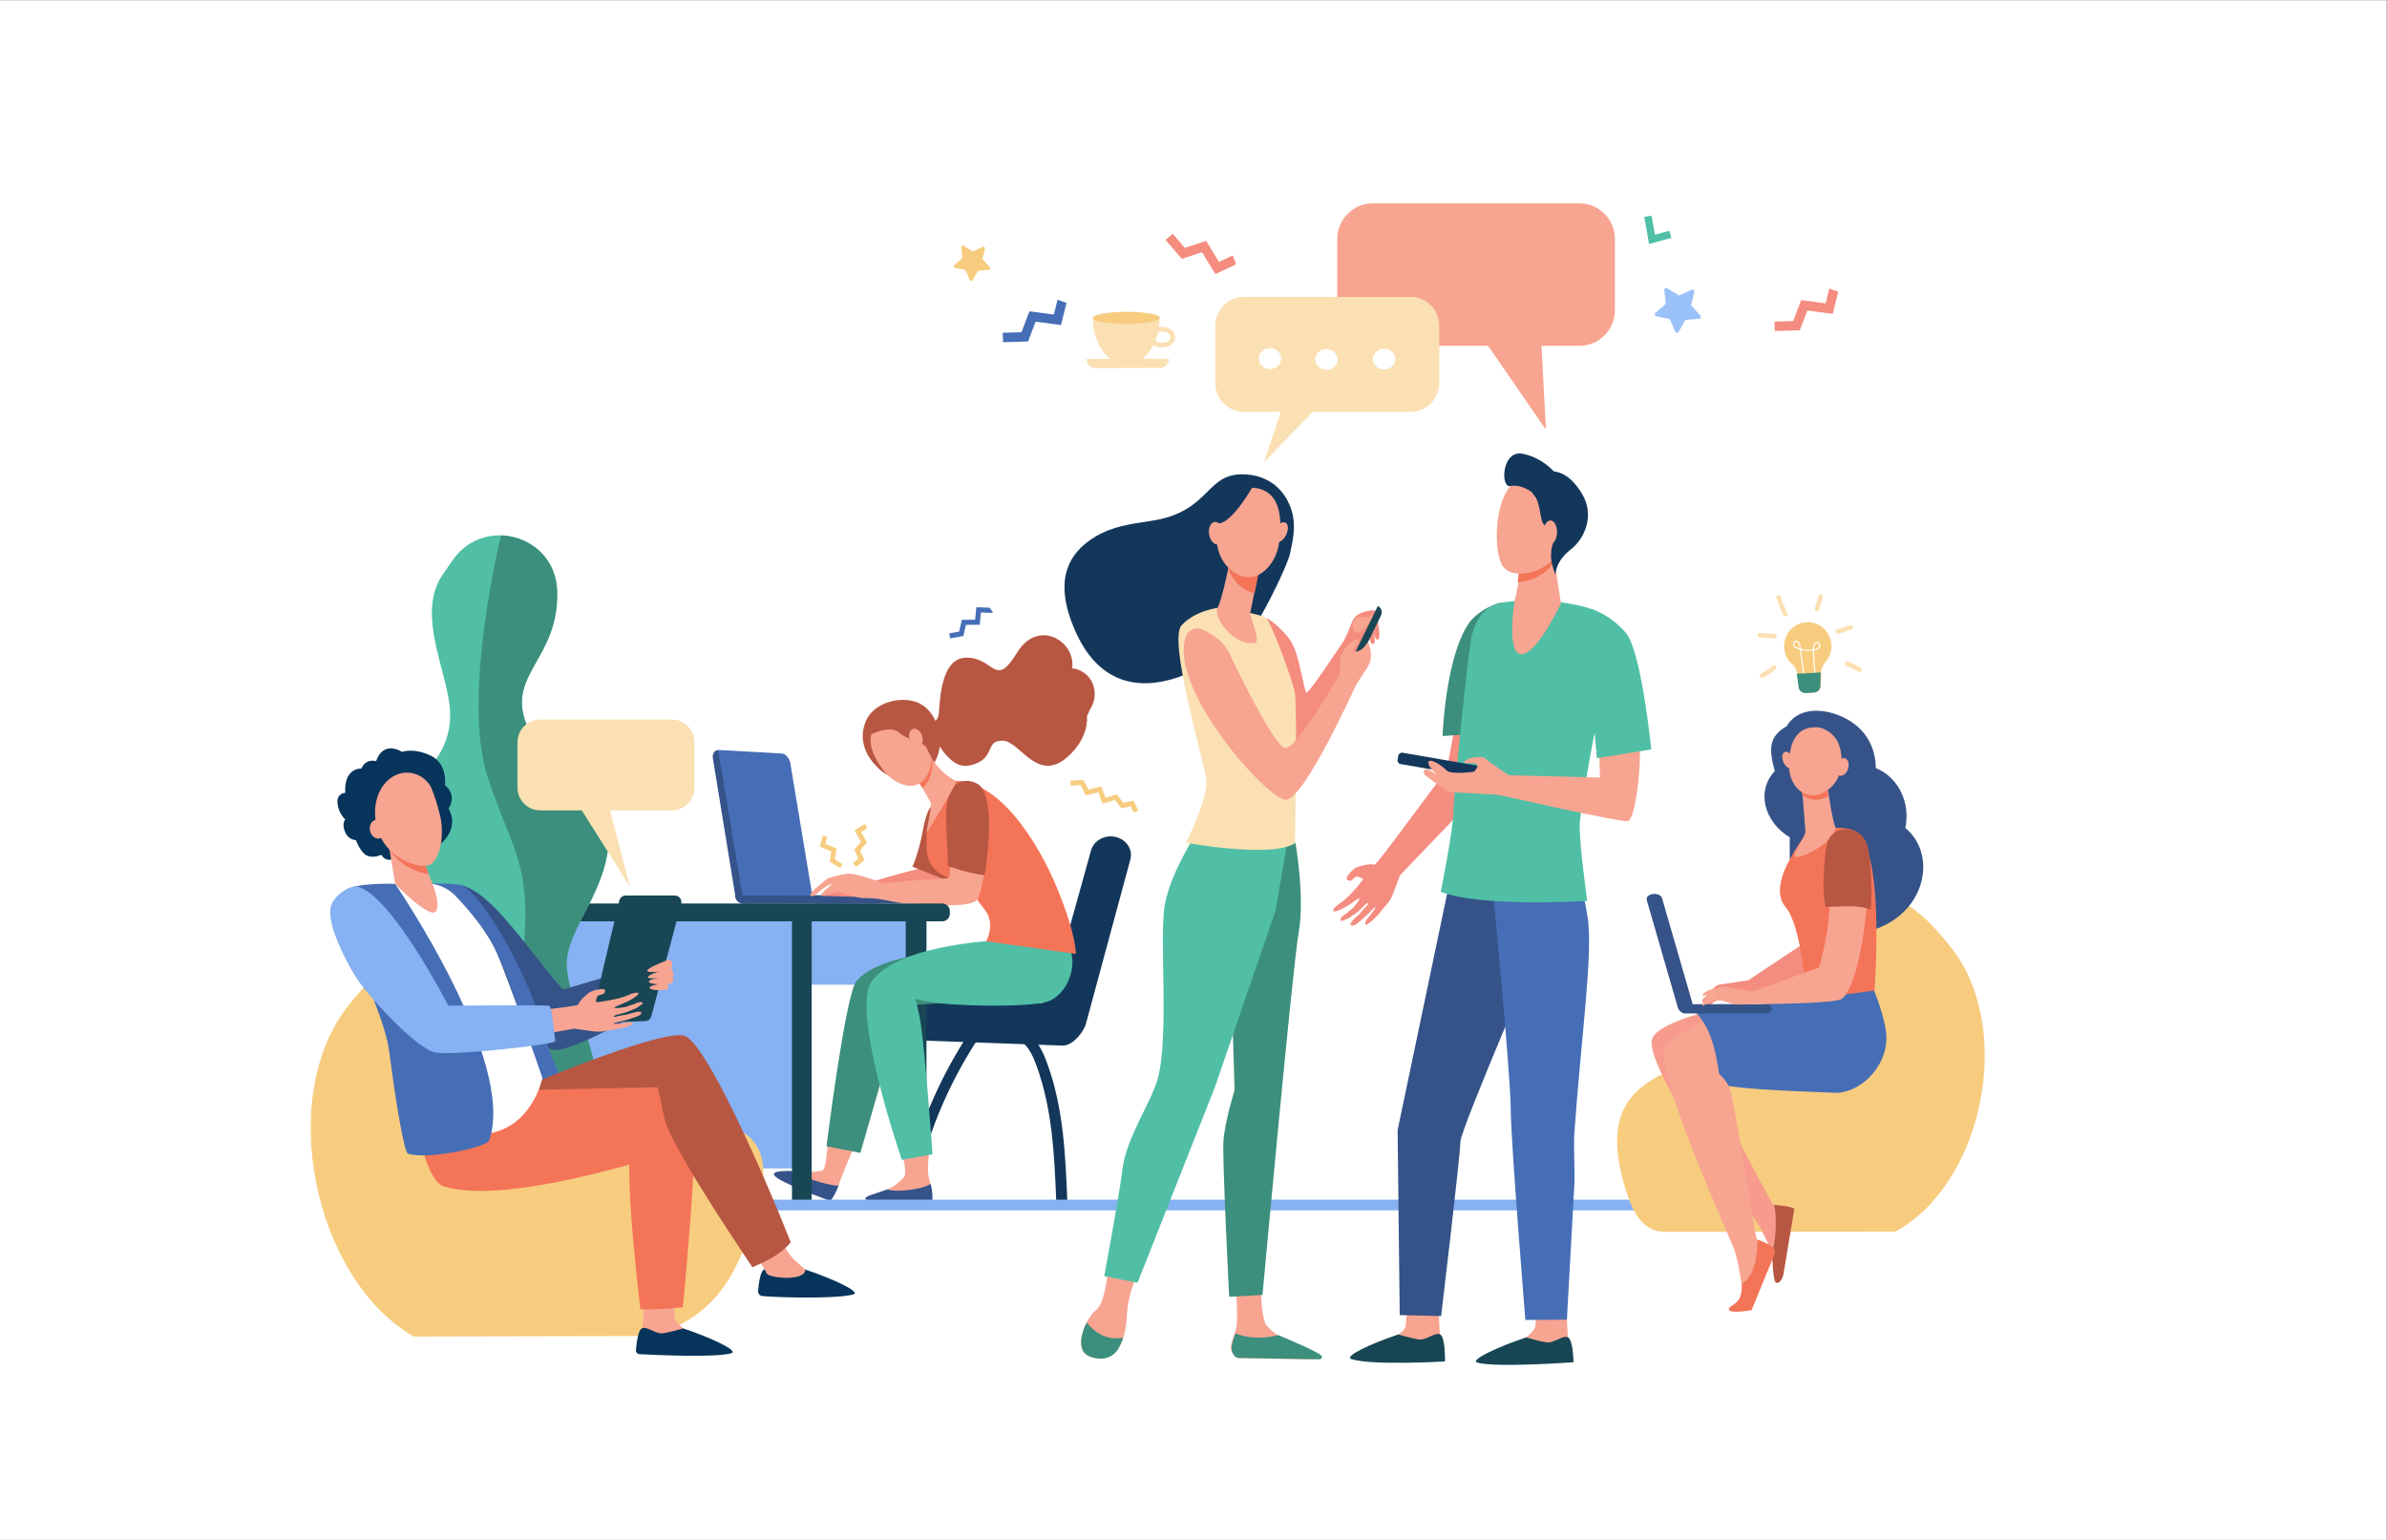 <?xml version="1.0" encoding="UTF-8" standalone="no"?>
<!-- Created with Inkscape (http://www.inkscape.org/) -->

<svg
   version="1.1"
   id="svg2"
   xml:space="preserve"
   width="4133.332"
   height="2666.658"
   viewBox="0 0 4133.332 2666.658"
   sodipodi:docname="f8d0a296f96a18350e8dc69374700f75.eps"
   xmlns:inkscape="http://www.inkscape.org/namespaces/inkscape"
   xmlns:sodipodi="http://sodipodi.sourceforge.net/DTD/sodipodi-0.dtd"
   xmlns="http://www.w3.org/2000/svg"
   xmlns:svg="http://www.w3.org/2000/svg"><rect x="0" y="0" width="4133.332" height="2666.658" fill="#808080" stroke="none"/><defs
     id="defs6" /><sodipodi:namedview
     id="namedview4"
     pagecolor="#ffffff"
     bordercolor="#666666"
     borderopacity="1.0"
     inkscape:pageshadow="2"
     inkscape:pageopacity="0.0"
     inkscape:pagecheckerboard="0" /><g
     id="g8"
     inkscape:groupmode="layer"
     inkscape:label="ink_ext_XXXXXX"
     transform="matrix(1.333,0,0,-1.333,0,2666.659)"><g
       id="g10"
       transform="scale(0.1)"><g
         id="g12"
         transform="scale(1.902)"><path
           d="M 16300,0 H 0 V 10516.1 H 16300 V 0"
           style="fill:#ffffff;fill-opacity:1;fill-rule:nonzero;stroke:none"
           id="path14" /></g><path
         d="m 11858,4385.7 c 114.4,622.7 327.5,1228 643,1788.9 89.4,158.9 186.6,314 291,464.9 49.3,71.2 -73.5,137 -122.5,66.1 -374.1,-541.2 -654.6,-1138.2 -827.2,-1760.1 -48.2,-173.6 -87.2,-348.9 -117.2,-525.9 -5.8,-33.9 9.4,-68.5 48.1,-78.3 33.1,-8.4 78.6,10.4 84.8,44.4 v 0"
         style="fill:#13375b;fill-opacity:1;fill-rule:nonzero;stroke:none"
         id="path16" /><path
         d="m 13279.1,6467.6 c 97.2,-82.9 146,-198.8 187.1,-312.1 49.7,-137 89,-277 120.5,-418.4 61.9,-278.4 91.5,-561.6 109.9,-844.9 10.7,-164.3 17.5,-328.8 24.3,-493.2 3.5,-85.3 147.7,-85.7 144.1,0 -24.5,592.8 -49.6,1198.4 -252.6,1766.6 -50.7,142 -110.1,291.1 -236.2,391.6 -28,22.4 -69.5,25.4 -97.1,0 -25.5,-23.5 -27.3,-66.3 0,-89.6 v 0"
         style="fill:#13375b;fill-opacity:1;fill-rule:nonzero;stroke:none"
         id="path18" /><path
         d="m 13493.5,6970.9 h -1921.6 c -137.3,0 -248.6,-102.4 -248.6,-228.7 v 0 c 0,-126.3 110.9,-239.6 248.2,-239.6 l 2235.2,-81.2 c 127.4,0 269.5,171.9 300.3,285.6 l 576.5,2131.9 c 35.4,131.2 -52.7,263.7 -195.8,294.4 v 0 c -139.5,29.8 -279.3,-48.3 -314.8,-175.9 l -521,-1873.3 c -18.5,-66.6 -83.7,-113.2 -158.4,-113.2"
         style="fill:#13375b;fill-opacity:1;fill-rule:nonzero;stroke:none"
         id="path20" /><path
         d="m 12857.8,12110.2 -174.5,6.1 -16.4,-161.9 -172.3,-1.6 -34.7,-152.8 -128.7,-22.2 11.2,-65.2 172.1,29.8 33,144.8 179.2,1.6 16.1,159.3 158.2,-5.6 -43.2,67.7"
         style="fill:#466eb6;fill-opacity:1;fill-rule:nonzero;stroke:none"
         id="path22" /><path
         d="m 10748.2,9134.8 -26.7,-93.2 145.3,-59.5 -22.2,-141.2 101.5,-62.3 -31.6,-51.3 -135.7,83.3 21.1,133.8 -151.2,61.8 40.2,140.3 59.3,-11.7"
         style="fill:#f7cc7f;fill-opacity:1;fill-rule:nonzero;stroke:none"
         id="path24" /><path
         d="m 14725.1,9604.6 -133.2,-29.2 -84.3,110.6 -147,-43.2 -53.5,145.5 -168.4,-41.6 -65.8,127.9 -168.5,-13.5 5.1,-63.8 126,10.1 69.4,-135 161.9,40 54.4,-148 162.2,47.8 82.3,-108 123.5,27 39.2,-82.3 57.8,27.6 -61.1,128.1"
         style="fill:#f7cc7f;fill-opacity:1;fill-rule:nonzero;stroke:none"
         id="path26" /><path
         d="m 11186.1,9195.5 81.7,53.4 -34.9,53.7 -132,-86.3 83,-147.3 -86.8,-104.5 54.1,-114.3 -71.3,-56.7 39.8,-50.1 111.1,88.3 -58.3,123.3 88.8,107 -75.2,133.5"
         style="fill:#f7cc7f;fill-opacity:1;fill-rule:nonzero;stroke:none"
         id="path28" /><path
         d="m 9334.62,7212.4 h 2545.98 v 838.9 H 9334.62 v -838.9"
         style="fill:#86b1f2;fill-opacity:1;fill-rule:nonzero;stroke:none"
         id="path30" /><path
         d="M 8279.61,4826.4 H 10183.8 V 8099.3 H 8279.61 V 4826.4"
         style="fill:#fae0b2;fill-opacity:1;fill-rule:nonzero;stroke:none"
         id="path32" /><path
         d="m 11766.1,4406.7 h 269.2 V 8216 h -269.2 V 4406.7"
         style="fill:#184655;fill-opacity:1;fill-rule:nonzero;stroke:none"
         id="path34" /><path
         d="m 9070.31,4406.6 h 193.22 v 427.9 h -193.22 v -427.9"
         style="fill:#184655;fill-opacity:1;fill-rule:nonzero;stroke:none"
         id="path36" /><path
         d="m 7999.18,4406.8 h 193.21 v 421.1 h -193.21 v -421.1"
         style="fill:#184655;fill-opacity:1;fill-rule:nonzero;stroke:none"
         id="path38" /><path
         d="m 9624.57,8288.5 c 4.56,0 9.19,0.5 13.85,1.5 39.74,9 65.8,54 58.2,100.7 0,0 -315.54,1821.7 -340.2,1831 -7.85,3 -26.37,40.3 -27.1,40.3 -3.79,-0.1 -7.62,-0.6 -11.46,-1.5 -39.75,-8.9 -65.81,-54 -58.21,-100.6 l 293.06,-1801.5 c 6.7,-41.2 37.41,-69.9 71.86,-69.9"
         style="fill:#355389;fill-opacity:1;fill-rule:nonzero;stroke:none"
         id="path40" /><path
         d="m 10266.3,10091.3 291.9,-1756 -905.52,-12.6 -323.6,1939.3 823.62,-45.8 c 62.2,-2.8 105.8,-76.8 113.6,-124.9"
         style="fill:#466eb6;fill-opacity:1;fill-rule:nonzero;stroke:none"
         id="path42" /><path
         d="m 11827.6,8373.2 c 0,-1 0,-2.1 0,-3.1 v 0 c 0.1,-56 -32.6,-102.2 -73.3,-102.3 l -1150,-2.9 c -40.8,-0.1 -73.8,45.2 -73.9,101.2 0,2.4 0.1,4.7 0.2,7.1 h 1297"
         style="fill:#355389;fill-opacity:1;fill-rule:nonzero;stroke:none"
         id="path44" /><path
         d="m 11494.9,8373.2 c 0,-1 0.1,-2 0.1,-3 v 0 c 0.1,-56.8 -49.3,-103 -110.3,-103.1 l -1722.59,-3.6 c -61.02,-0.1 -110.58,45.8 -110.68,102.6 -0.01,2.4 0.11,4.8 0.28,7.1 h 1943.19"
         style="fill:#355389;fill-opacity:1;fill-rule:nonzero;stroke:none"
         id="path46" /><path
         d="m 11139.2,5194.8 c -70,-130.2 -241.1,-559.3 -247.6,-591.8 -1.8,-9.4 -26.1,-40.7 -34.2,-46.6 -220.9,-22.2 -382.6,96.5 -505.3,213.4 115.9,-8.1 293,21.8 318.8,26.2 67.2,11.5 60,215.9 98.4,445.6 59.6,-27.3 283.1,31.8 369.9,-46.8"
         style="fill:#f7a491;fill-opacity:1;fill-rule:nonzero;stroke:none"
         id="path48" /><path
         d="m 10892.4,4605.8 c -18.3,-71.8 -94.4,-204.3 -109.1,-200.5 -17.5,4.6 -669.7,238.7 -725.8,332.2 -34.6,57.6 143.7,60.4 287.2,53 122.7,-116.9 510,-203.3 547.7,-184.7"
         style="fill:#355389;fill-opacity:1;fill-rule:nonzero;stroke:none"
         id="path50" /><path
         d="m 13246.4,7030.4 -1517.2,-87.4 -553.1,-1915.4 -439.6,86 c 0,0 246.7,1981.7 390.4,2147.5 392,452.3 1761.3,398.8 1761.3,398.8 l 358.2,-629.5"
         style="fill:#3c8f7c;fill-opacity:1;fill-rule:nonzero;stroke:none"
         id="path52" /><path
         d="m 12075.7,5091.8 c -5.6,-88.3 -25.8,-195.2 -21.8,-298.1 2.7,-69.2 28.3,-153.3 31.4,-166.2 2.2,-9.4 -6.8,-47.9 -11.7,-56.6 -191.6,-112.3 -388,-71.8 -548.3,-16.7 108.8,40.9 184.4,122.4 211.7,152 46.2,50.2 13.3,200.6 -47.6,425.4 65.6,0 274.7,-4.6 386.3,-39.8"
         style="fill:#f7a491;fill-opacity:1;fill-rule:nonzero;stroke:none"
         id="path54" /><path
         d="m 13089.3,7794.4 c 0,0 -1415,-26.6 -1770.6,-547 -266,-389.4 396.5,-2310.1 396.5,-2310.1 l 398.6,73.4 c 0,0 -91.8,1301.5 -158.2,1730.9 -11.3,72.8 -63.1,287.7 -63.1,287.7 0,0 176.8,-52.6 505.4,-73.6 451.6,-28.8 1108.6,-21.2 1250.5,52.6 245.1,127.4 347.9,473.1 240,698.6 -107.8,225.5 -799.1,87.5 -799.1,87.5"
         style="fill:#50bfa5;fill-opacity:1;fill-rule:nonzero;stroke:none"
         id="path56" /><path
         d="m 12084.8,4630.4 c 24.9,-45.5 37.5,-222 22.5,-224.6 -17.8,-3.2 -767.3,-45.2 -857.3,16.4 -55.5,37.9 141.8,78.8 275.3,132 160.4,-55.1 551.5,27.4 559.5,76.2"
         style="fill:#355389;fill-opacity:1;fill-rule:nonzero;stroke:none"
         id="path58" /><path
         d="m 12002.4,8736.5 c 0,0 -412.1,-103.1 -618.1,-168.6 -206.1,-65.6 -468.3,-84.3 -468.3,-84.3 l -221.6,-117.1 474.5,-14 1105.1,98.3 93.6,257.6 -365.2,28.1"
         style="fill:#f48c7f;fill-opacity:1;fill-rule:nonzero;stroke:none"
         id="path60" /><path
         d="m 12311.4,9570 -196.6,-28.1 c 0,0 -70.3,-14.1 -126.5,-323.1 -56.2,-309.1 -135.8,-473 -135.8,-473 l 482.3,-192 c 352.5,486.8 594.2,1063.6 -23.4,1016.2"
         style="fill:#b75742;fill-opacity:1;fill-rule:nonzero;stroke:none"
         id="path62" /><path
         d="m 12299.6,9850.2 c -125.7,-21.9 -133.3,-123.4 -133.3,-123.4 l -128.7,-536.1 c 0,0 -11.8,-227.1 14.3,-314 50.7,-169.1 153.2,-235.8 321.1,-293.2 222.6,-76.2 310.6,-268.1 406.6,-380.1 166.6,-194.3 31,-426.8 31,-426.8 l 1164.2,-163.4 c 0,0 15.8,227.2 -247.9,865.7 -229,554.4 -777.9,1485 -1427.3,1371.3"
         style="fill:#f47458;fill-opacity:1;fill-rule:nonzero;stroke:none"
         id="path64" /><path
         d="m 12714.1,9785.4 c -142.8,156.9 -505.7,-37.5 -393.3,-557.3 0.7,-3.3 41.8,-549.1 7.1,-618.4 -21,-42.2 -526.7,-21.1 -832.8,-85.5 0,0 -331,122.8 -447.2,131.1 -86.1,6.1 -291.1,-59.3 -291.1,-59.3 0,0 -264.1,-194.9 -227.1,-227.1 50.5,-44.1 174.8,148.3 279.4,148.3 0,0 -190.7,-147.4 -131.9,-150.7 58.8,-3.2 140.1,40.8 182.6,53.9 42.5,13.1 199,-65.6 337.2,-82 22.8,-2.7 113,2.2 217.7,-11.7 106.2,-14.1 226.3,-52.7 366.8,-59.3 378,-17.6 805.8,-59.3 911.7,47.3 78.9,79.4 261.2,1206.8 20.9,1470.7"
         style="fill:#f7a491;fill-opacity:1;fill-rule:nonzero;stroke:none"
         id="path66" /><path
         d="m 12778,8636.3 c -230.8,29.9 -462.3,117.3 -462.3,117.3 0,0 -19,457.3 -20.7,474.5 -14.8,238.9 -5.8,431 94.2,555 50.3,62.3 104.1,77.2 168.1,77.2 59.9,0 143.3,-23.5 187.3,-79.6 161,-205.5 99.4,-803.7 49.1,-1132.6 l -2.1,-13.5 -13.6,1.7"
         style="fill:#b75742;fill-opacity:1;fill-rule:nonzero;stroke:none"
         id="path68" /><path
         d="m 12195.1,10734.5 c 17.7,154 17.5,739.3 373.2,727.3 355.8,-12.1 357.9,-403.6 646,68.1 266.9,437.1 759.9,154.7 714.1,-207 50.9,-5.3 100.8,-22.3 145.8,-52.2 155.5,-103.4 193.1,-320.5 83.8,-484.9 -17.3,-26.1 -15.9,-55.6 -37.9,-75.8 11,-163.4 -50.8,-336.1 -205.3,-494 -422.1,-431.5 -652.7,150.8 -880,165.3 -227.3,14.5 -115.5,-186.6 -333.6,-285.5 -218,-99 -366.1,-34.1 -608.9,394.9 l -58,116.5 c 0,0 143,-26.7 160.8,127.3"
         style="fill:#b75742;fill-opacity:1;fill-rule:nonzero;stroke:none"
         id="path70" /><path
         d="m 11989.9,10840.5 c 250.3,-174.6 305.6,-619.4 75.2,-831.8 -149.7,-138.1 -444.7,-162.1 -608.5,-25.2 -265.6,222.1 -295.2,473.4 -201.1,670.8 121.6,254.6 527.9,330.3 734.4,186.2"
         style="fill:#b75742;fill-opacity:1;fill-rule:nonzero;stroke:none"
         id="path72" /><path
         d="m 12068.1,10237.9 c 0,0 77.1,-239.5 348.7,-377.6 33.4,-17 -378.9,-680.2 -379.1,-672.3 -1.2,51.2 71.3,349.9 53.6,386.7 -48.2,100.5 -328.2,558.6 -328.2,558.6 l 305,104.6"
         style="fill:#f7a491;fill-opacity:1;fill-rule:nonzero;stroke:none"
         id="path74" /><path
         d="m 11912.3,10184.5 -149.2,-51.2 v 0 c 0.3,-0.5 123.1,-201.3 219.9,-366.1 34.4,28.2 64.8,69 89.1,125 38.9,89.6 44.7,182.8 29.8,271.4 -24.2,44.6 -33.8,74.3 -33.8,74.3 l -155.8,-53.4"
         style="fill:#f47458;fill-opacity:1;fill-rule:nonzero;stroke:none"
         id="path76" /><path
         d="m 11512.5,10687.2 c 0,0 133.6,56.5 278.9,2.1 145.3,-54.4 406.4,-407.7 271.8,-717.6 -134.5,-309.9 -456.2,-155.9 -599,40.7 -142.7,196.5 -284.9,492.9 48.3,674.8"
         style="fill:#f7a491;fill-opacity:1;fill-rule:nonzero;stroke:none"
         id="path78" /><path
         d="m 12091.4,10511.7 c -115.1,199.9 -241.5,317.2 -419,271.7 -177.5,-45.5 -336.7,-75.9 -348.7,-284.2 l -12.8,-35.6 c 0,0 257.1,125.6 363.7,27.3 106.6,-98.2 329.9,-130.4 359.6,-198.5 29.7,-68.1 103.1,-191.5 103.1,-191.5 l 13.3,76.6 c 0,0 55.9,134.3 -59.2,334.2"
         style="fill:#b75742;fill-opacity:1;fill-rule:nonzero;stroke:none"
         id="path80" /><path
         d="m 11820.3,10389.3 c 24,-62.1 78.3,-97.9 121.3,-80 42.9,17.8 58.3,82.6 34.3,144.6 -24.1,62 -78.4,97.8 -121.3,80 -43,-17.9 -58.3,-82.6 -34.3,-144.6"
         style="fill:#f7a491;fill-opacity:1;fill-rule:nonzero;stroke:none"
         id="path82" /><path
         d="M 7234.66,4826.4 H 10331.2 V 8099.3 H 7234.66 V 4826.4"
         style="fill:#86b1f2;fill-opacity:1;fill-rule:nonzero;stroke:none"
         id="path84" /><path
         d="m 10288.1,4405.1 h 255.8 v 3766.8 h -255.8 V 4405.1"
         style="fill:#184655;fill-opacity:1;fill-rule:nonzero;stroke:none"
         id="path86" /><path
         d="M 7167.09,4376.7 H 7311.6 V 8143.5 H 7167.09 V 4376.7"
         style="fill:#184655;fill-opacity:1;fill-rule:nonzero;stroke:none"
         id="path88" /><path
         d="M 6663.11,8035.9 H 12240 c 54.6,0 98.8,44.2 98.8,98.8 v 34.1 c 0,54.6 -44.2,98.9 -98.8,98.9 H 6663.1 c -54.6,0 -98.86,-44.3 -98.86,-98.9 v -34.1 c 0,-54.6 44.26,-98.8 98.87,-98.8"
         style="fill:#184655;fill-opacity:1;fill-rule:nonzero;stroke:none"
         id="path90" /><g
         id="g92"
         transform="scale(1.524)"><path
           d="m 16300,2854.74 c 0,25.19 -12.5,45.66 -27.8,45.66 H 3784.55 c -18.62,0 -33.72,-20.47 -33.72,-45.66 0,-25.26 15.1,-45.73 33.72,-45.73 H 16272.2 c 15.3,0 27.8,20.47 27.8,45.73 v 0"
           style="fill:#86b1f2;fill-opacity:1;fill-rule:nonzero;stroke:none"
           id="path94" /></g><g
         id="g96"
         transform="scale(1.287)"><path
           d="m 13857.1,12052.8 h 2083.3 c 198.6,0 359.6,161 359.6,359.6 v 719.3 c 0,198.6 -161,359.6 -359.6,359.6 h -2083.3 c -198.6,0 -359.6,-161 -359.6,-359.6 v -719.3 c 0,-198.6 161,-359.6 359.6,-359.6"
           style="fill:#f7a491;fill-opacity:1;fill-rule:nonzero;stroke:none"
           id="path98" /></g><g
         id="g100"
         transform="scale(1.232)"><path
           d="m 16244.8,12771.6 55.2,-1064.5 -751.2,1089.4 696,-24.9"
           style="fill:#f7a491;fill-opacity:1;fill-rule:nonzero;stroke:none"
           id="path102" /></g><g
         id="g104"
         transform="scale(1.1)"><path
           d="m 14910.8,10639.2 54.1,246.1 c 0,0 177,-112.4 280.3,-272.9 103.3,-160.5 152.5,-588.4 181.9,-604.5 29.6,-16.03 356.3,487.4 413.5,566.8 70.6,98.1 97.1,210.8 141.3,296.4 44.3,85.6 200.1,114.7 259.1,104 59,-10.7 -81.1,-261 -81.1,-261 0,0 -354.1,-615.2 -472.1,-952.27 -118.1,-337.03 -486.8,-497.53 -545.9,-449.38 -59,48.15 -231.1,1326.75 -231.1,1326.75"
           style="fill:#f48c7f;fill-opacity:1;fill-rule:nonzero;stroke:none"
           id="path106" /></g><g
         id="g108"
         transform="scale(1.095)"><path
           d="m 16050.2,10867.6 c 0,0 14.8,65 54.7,78.3 39.9,13.3 109.4,1.5 113.8,0 4.4,-1.4 81.3,39.9 81.3,39.9 l -63.6,-118.2 c 0,0 -124.1,-146.4 -165.5,-91.7 -41.4,54.7 -20.7,91.7 -20.7,91.7"
           style="fill:#f7a491;fill-opacity:1;fill-rule:nonzero;stroke:none"
           id="path110" /></g><g
         id="g112"
         transform="scale(1.1)"><path
           d="m 16255.4,10935.5 c 0,0 44.6,-227.2 33.3,-274.8 -11.3,-47.8 -39.8,-22.2 -45.1,-11.8 -22,42.7 -37.4,188.4 -37.4,188.4 l 49.2,98.2"
           style="fill:#f48c7f;fill-opacity:1;fill-rule:nonzero;stroke:none"
           id="path114" /></g><g
         id="g116"
         transform="scale(1.096)"><path
           d="m 16212.3,10781.9 c 0,0 21.4,-141.4 43.4,-158 14.3,-10.9 32.4,-4.5 38.4,24.1 5.9,28.6 -28.6,202.8 -28.6,202.8 l -53.2,-68.9"
           style="fill:#f48c7f;fill-opacity:1;fill-rule:nonzero;stroke:none"
           id="path118" /></g><g
         id="g120"
         transform="scale(1.102)"><path
           d="m 16001.9,10329.2 -74,36.1 314.3,644.6 v 0 c 40.8,-19.9 57.8,-69.2 37.8,-110 l -278.1,-570.7"
           style="fill:#184655;fill-opacity:1;fill-rule:nonzero;stroke:none"
           id="path122" /></g><g
         id="g124"
         transform="scale(1.034)"><path
           d="m 16206.5,12390.6 c 47.3,214.7 93.5,430.9 -31.1,666.8 -100.7,191 -275,300.8 -476.7,324.8 -571.5,67.8 -449.3,-465.7 -1248,-581.2 -248.1,-35.9 -478.7,-70.3 -685.9,-193.8 -374.2,-222.8 -515.4,-580.3 -267.2,-1162.8 607.6,-1426.1 2098.9,-215.4 2283,65.4 137.1,208.9 395.5,742.5 425.9,880.8"
           style="fill:#13375b;fill-opacity:1;fill-rule:nonzero;stroke:none"
           id="path126" /></g><path
         d="m 14394.2,3496.9 c 0,0 -42.1,-427.2 -150.2,-505.6 -108.2,-78.4 -252.4,-368.6 -180.3,-525.5 22.5,-49 67.6,-77.4 118.9,-93.2 152,-46.8 313.6,32 378.3,177.3 36.2,81.1 67.9,189.3 74.2,325.7 16.3,347.1 124.4,523.6 124.4,523.6 l -365.3,97.7"
         style="fill:#f7a491;fill-opacity:1;fill-rule:nonzero;stroke:none"
         id="path128" /><g
         id="g130"
         transform="scale(1.05)"><path
           d="m 15288.2,3163.2 c 0,0 32.5,-410.48 6.1,-543.87 -14.1,-71.42 -92.6,-218.43 -56.5,-285.66 36,-67.22 77.2,-83.98 77.2,-83.98 l 934.2,-15.04 c 50.8,-0.76 17.2,31.9 -23.8,61.98 -67.2,49.33 -121.4,81.89 -336,185.39 -13.9,6.76 -64.9,39.14 -83.2,50.27 -46.7,28.47 -93.4,73.13 -133.7,117.88 -67,74.46 -72.9,435.91 -72.9,435.91 l -311.4,77.12"
           style="fill:#f7a491;fill-opacity:1;fill-rule:nonzero;stroke:none"
           id="path132" /></g><g
         id="g134"
         transform="scale(1.04)"><path
           d="m 16181.1,8706.33 c 0,0 118.9,-673.19 40.8,-1114.49 -78,-441.29 -452.5,-4531.92 -452.5,-4531.92 l -416.1,-23.47 c 0,0 -87.3,1708.81 -71.7,1946.39 15.7,237.67 139.2,635.3 139.2,635.3 l -41.5,1379.57 525.2,1812.5 276.6,-103.88"
           style="fill:#3c8f7c;fill-opacity:1;fill-rule:nonzero;stroke:none"
           id="path136" /></g><g
         id="g138"
         transform="scale(1.029)"><path
           d="m 15117.3,8942.01 c 0,0 -331.2,-497.42 -410.1,-909.1 -78.8,-411.77 57.9,-1676.94 -93.8,-2216.45 -82.1,-292.11 -393.3,-743.06 -440.6,-1120.52 -47.4,-377.36 -232.9,-1365.87 -232.9,-1365.87 l 420.4,-83.21 977,2468.9 766.4,2231.42 196.3,1149.29 -1182.7,-154.46"
           style="fill:#50bfa5;fill-opacity:1;fill-rule:nonzero;stroke:none"
           id="path140" /></g><g
         id="g142"
         transform="scale(1.034)"><path
           d="m 15305.6,11711.4 c 0,0 -288.6,-32.7 -461.1,-220.4 -172.6,-187.7 278.9,-1696.68 310.3,-1935.64 31.4,-238.86 -257.1,-796.17 -257.1,-796.17 0,0 1078,-199.31 1370.9,-5.8 0,0 31.4,1717.91 0,1888.61 -31.4,170.6 -292.9,864.7 -355.6,932.9 -62.8,68.3 -607.4,136.5 -607.4,136.5"
           style="fill:#fae0b2;fill-opacity:1;fill-rule:nonzero;stroke:none"
           id="path144" /></g><g
         id="g146"
         transform="scale(1.096)"><path
           d="m 14054.4,10707 c 26.3,79.3 116.2,117.5 192.9,84.4 105.1,-45.5 250.2,-131.7 321,-279.5 118.4,-246.8 532.8,-1094.76 661.1,-1126.96 128.3,-32.2 651.3,880.16 651.3,880.16 0,0 -14.9,161 29.6,252.2 44.4,91.3 177.6,187.8 197.3,155.6 19.8,-32.2 -74,-112.7 -74,-128.8 0,-16.1 39.5,-26.8 93.8,5.4 54.3,32.2 83.6,97.3 83.6,97.3 0,0 89,-161.7 -4.7,-306.6 -93.8,-144.9 -133.2,-203.9 -133.2,-203.9 0,0 -606.9,-1347.09 -828.9,-1363.15 -206.8,-15.05 -1397.6,1305.75 -1189.8,1933.85"
           style="fill:#f7a491;fill-opacity:1;fill-rule:nonzero;stroke:none"
           id="path148" /></g><g
         id="g150"
         transform="scale(1.005)"><path
           d="m 15892.8,12644.8 c 0,0 -2.3,-13.2 -6.5,-35.6 -20,-107.7 -97,-464.8 -149.1,-563 -62.9,-118.6 215.3,-497 483.1,-450.9 79.7,13.8 -67.3,347.7 -60.3,383.1 13.6,67.7 31.9,160.1 50.7,254.8 10.5,53.5 21.3,107.6 31.3,158.6 28.7,144.7 52,263 52,263 l -401.2,-10"
           style="fill:#f7a491;fill-opacity:1;fill-rule:nonzero;stroke:none"
           id="path152" /></g><g
         id="g154"
         transform="scale(1.005)"><path
           d="m 15892.1,12613.8 c 4.2,22.5 6.5,35.7 6.5,35.7 l 401.4,9.9 c 0,0 -23.4,-118.3 -52,-263.1 -10,-50.7 -20.6,-104.5 -31.2,-157.7 -62,9.1 -126.8,39.2 -191.6,95.9 -70.9,61.8 -117.3,136.1 -145.2,215.5 4.9,25.3 9,47.1 12.1,63.8"
           style="fill:#f47458;fill-opacity:1;fill-rule:nonzero;stroke:none"
           id="path156" /></g><g
         id="g158"
         transform="scale(1.022)"><path
           d="m 15869.4,13375.3 c 0,0 -160.9,-22.3 -277.6,-172.8 -116.6,-150.5 -242.2,-616 47.4,-869 289.7,-253.1 575.9,33.4 618.3,337.1 42.5,303.7 33.9,715.7 -388.1,704.7"
           style="fill:#f7a491;fill-opacity:1;fill-rule:nonzero;stroke:none"
           id="path160" /></g><g
         id="g162"
         transform="scale(1.027)"><path
           d="m 16265.5,12708.2 c -34.3,-66.7 -92,-103.7 -128.9,-82.5 -36.8,21.2 -38.8,92.4 -4.4,159.1 34.5,66.8 92.2,103.7 129,82.6 36.9,-21.2 38.8,-92.4 4.3,-159.2"
           style="fill:#f7a491;fill-opacity:1;fill-rule:nonzero;stroke:none"
           id="path164" /></g><path
         d="m 16270.1,13678 c 0,0 -254,-452.4 -435.7,-473.3 -181.7,-20.9 -205.6,-261.3 -205.6,-261.3 0,0 65,553.9 244.9,660.8 179.9,106.8 396.4,73.8 396.4,73.8"
         style="fill:#13375b;fill-opacity:1;fill-rule:nonzero;stroke:none"
         id="path166" /><path
         d="m 15893.8,13096.9 c 14.8,-80.3 -14.9,-154 -66.4,-164.5 -51.4,-10.6 -105.1,46 -119.9,126.3 -14.8,80.4 15,154.1 66.4,164.6 51.4,10.5 105.1,-46 119.9,-126.4"
         style="fill:#f7a491;fill-opacity:1;fill-rule:nonzero;stroke:none"
         id="path168" /><path
         d="m 14590.4,2626.3 c -235.7,-42.9 -392.5,94.7 -474.1,197.7 -60,-116.7 -96.7,-262.4 -52.6,-358.2 38.8,-84.4 144.5,-107.5 233.8,-110.8 94.4,-3.5 182.7,45.8 229.5,127.9 21.9,38.3 44.5,86 63.4,143.4"
         style="fill:#3c8f7c;fill-opacity:1;fill-rule:nonzero;stroke:none"
         id="path170" /><g
         id="g172"
         transform="scale(1.054)"><path
           d="m 15756.8,2524.5 c -246.3,-63.03 -428.3,-20.12 -530.2,20.79 -26.3,-74.23 -61.1,-167.44 -42.6,-221.17 22.6,-65.77 54.8,-80.68 83.3,-81.44 224.9,-5.88 824,-13.95 995.5,-16.14 23.9,-0.37 37.2,27.63 21.7,45.95 -42.5,50.68 -509.3,240.81 -527.7,252.01"
           style="fill:#3c8f7c;fill-opacity:1;fill-rule:nonzero;stroke:none"
           id="path174" /></g><path
         d="m 5885.15,12734.3 c 410.75,579 1325.11,311.2 1351.77,-398.2 0.31,-8.3 0.56,-16.6 0.74,-25 18.24,-838.8 -619.96,-1057.6 -419.39,-1659.3 200.58,-601.8 810.02,-153 1047.07,-1137.7 237.04,-984.6 -572.94,-1530.5 -500,-2114 72.93,-583.5 419.42,-972.4 401.15,-1732.3 -13.58,-565.1 -1039.35,-2315.7 -1039.35,-2315.7 0,0 -1367.57,1495.2 -1404.04,2498.1 -34.59,951.2 646.06,862.1 682.53,1755.6 36.46,893.5 -1295.07,1012.7 -646.1,2134.2 136.79,236.4 488.08,467 488.08,977.5 0,510.5 -461.89,1288.4 -97.24,1823.2 44.26,64.9 89.48,129.8 134.78,193.6"
         style="fill:#50bfa5;fill-opacity:1;fill-rule:nonzero;stroke:none"
         id="path176" /><path
         d="m 7365.34,7400.1 c -72.94,583.5 737.04,1129.4 500,2114 -237.05,984.7 -846.49,535.9 -1047.07,1137.7 -200.57,601.7 437.63,820.5 419.39,1659.3 -0.18,8.4 -0.43,16.7 -0.74,25 -16.37,435.6 -367.51,704.7 -731.2,713.5 l -1.74,-22.7 c 0,0 -510.51,-2066.3 -170.17,-3111.7 C 6674.15,8869.9 6941.56,8797 6771.39,7387 6601.22,5977 6727.14,3352.1 6727.14,3352.1 c 0,0 1025.77,1750.6 1039.35,2315.7 18.27,759.9 -328.22,1148.8 -401.15,1732.3"
         style="fill:#3c8f7c;fill-opacity:1;fill-rule:nonzero;stroke:none"
         id="path178" /><path
         d="M 7595.42,2679 H 5373.89 c -282.94,266.7 -455.32,634 -449.03,1036.9 3.18,203.4 43.76,380.8 128.41,555 l 2864.23,-33.2 c 79.17,-177 121.64,-371.3 118.46,-574.8 C 8029.97,3279 7862.92,2933 7595.42,2679"
         style="fill:#f47458;fill-opacity:1;fill-rule:nonzero;stroke:none"
         id="path180" /><g
         id="g182"
         transform="scale(1.147)"><path
           d="m 15974.5,12776.6 h -1885.3 c -179.7,0 -325.4,145.7 -325.4,325.5 v 650.9 c 0,179.7 145.7,325.4 325.4,325.4 h 1885.3 c 179.8,0 325.5,-145.7 325.5,-325.4 v -650.9 c 0,-179.8 -145.7,-325.5 -325.5,-325.5"
           style="fill:#fae0b2;fill-opacity:1;fill-rule:nonzero;stroke:none"
           id="path184" /></g><g
         id="g186"
         transform="scale(1.058)"><path
           d="m 15789.3,14038.7 -267.5,-802.5 778.2,802.5 h -510.7"
           style="fill:#fae0b2;fill-opacity:1;fill-rule:nonzero;stroke:none"
           id="path188" /></g><g
         id="g190"
         transform="scale(1.021)"><path
           d="m 16300,15030.1 c 0,-73.6 -63.9,-133.2 -142.7,-133.2 -78.9,0 -142.8,59.6 -142.8,133.2 0,73.6 63.9,133.2 142.8,133.2 78.8,0 142.7,-59.6 142.7,-133.2"
           style="fill:#ffffff;fill-opacity:1;fill-rule:nonzero;stroke:none"
           id="path192" /></g><g
         id="g194"
         transform="scale(1.066)"><path
           d="m 16300,14386.2 c 0,-70.4 -61.2,-127.5 -136.6,-127.5 -75.5,0 -136.6,57.1 -136.6,127.5 0,70.4 61.1,127.5 136.6,127.5 75.4,0 136.6,-57.1 136.6,-127.5"
           style="fill:#ffffff;fill-opacity:1;fill-rule:nonzero;stroke:none"
           id="path196" /></g><g
         id="g198"
         transform="scale(1.112)"><path
           d="m 16300,13795.3 c 0,-67.5 -58.6,-122.2 -131,-122.2 -72.3,0 -130.9,54.7 -130.9,122.2 0,67.6 58.6,122.3 130.9,122.3 72.4,0 131,-54.7 131,-122.3"
           style="fill:#ffffff;fill-opacity:1;fill-rule:nonzero;stroke:none"
           id="path200" /></g><path
         d="m 7312,7148.8 c 0,0 1208.67,362.7 1257.38,353.7 47.82,-8.9 -142.06,-412 -118.34,-542.3 7.6,-41.7 -1034.51,-637.7 -1266.12,-593.7 -252.51,47.9 -1223.25,882.9 -1326.78,1063.9 -115.71,202.4 -318.31,707.2 -183.36,897.2 61.49,86.7 210.49,202 313.88,177.6 411.22,-97 855.22,-825.3 1323.34,-1356.4"
         style="fill:#355389;fill-opacity:1;fill-rule:nonzero;stroke:none"
         id="path202" /><path
         d="m 7378.39,5763.1 c -7.94,36 -258.73,619.2 -271.48,678.7 -166.58,777.4 -807.81,1914.2 -1104.69,2060.5 -48.02,24 -390.75,26.2 -390.75,26.2 l 177.15,-87.6 c 201.82,-184.4 427.67,-397.6 571.74,-635.5 417.79,-690 702.35,-2279.5 740.38,-2276.7 42.5,3.1 295.25,154.8 277.65,234.4"
         style="fill:#466eb6;fill-opacity:1;fill-rule:nonzero;stroke:none"
         id="path204" /><path
         d="m 6981.54,5741.5 c -586.88,341.4 -679.18,1147.3 -927.29,1580 -303.82,530 -751.87,587.8 -1523.13,-372.9 -945.5,-1177.7 -464.41,-3547 841.17,-4306.3 l 3130.74,6.8 c 645.04,232.2 931.65,572.7 1163.36,1139.9 1030.41,2522.5 -1379.27,1193.3 -2684.85,1952.5"
         style="fill:#f7cc7f;fill-opacity:1;fill-rule:nonzero;stroke:none"
         id="path206" /><path
         d="m 8370.13,3125.2 c 0,0 -21.84,-385.8 -21.97,-386.6 -8.02,-48.9 -39.63,-170 -39.63,-214.5 0,-167.3 744.27,142 577.47,216.1 -15.1,6.8 -117.65,95.4 -122.61,152.3 -7.65,87.7 -3.6,227.3 -3.6,227.3 l -389.66,5.4"
         style="fill:#f7a491;fill-opacity:1;fill-rule:nonzero;stroke:none"
         id="path208" /><path
         d="m 8875.23,2747.5 c 0,0 -174.73,-51.1 -264.23,-63.9 -89.5,-12.8 -207.49,94.9 -270.79,65.8 -51.71,-23.8 -71.87,-196.2 -78.83,-283.5 -2.21,-27.7 18.85,-51.7 46.58,-53.2 205.8,-10.7 988.36,-46.8 1191.44,12 105.35,30.5 -266.93,203.7 -624.17,322.8"
         style="fill:#07345a;fill-opacity:1;fill-rule:nonzero;stroke:none"
         id="path210" /><path
         d="m 10461.6,3512 c 0,0 -174.8,-51.1 -264.3,-63.9 -89.4,-12.8 -207.44,94.9 -270.74,65.8 -51.71,-23.8 -71.87,-196.2 -78.83,-283.5 -2.2,-27.7 22.08,-59 49.72,-61.8 228.35,-22.5 985.25,-38.2 1188.35,20.6 105.3,30.5 -267,203.7 -624.2,322.8"
         style="fill:#07345a;fill-opacity:1;fill-rule:nonzero;stroke:none"
         id="path212" /><path
         d="m 9728.24,3824.7 c 0,0 209.28,-294.4 228.86,-359.4 19.59,-65 504.6,-112.6 504.6,46.6 0,2.1 -150.4,124.4 -192.9,180.2 -71,93.2 -236.7,404.6 -236.7,404.6 l -303.86,-272"
         style="fill:#f7a491;fill-opacity:1;fill-rule:nonzero;stroke:none"
         id="path214" /><path
         d="m 5221.42,10237.4 c 0,0 -236.23,159.7 -336.08,-120.1 0,0 -133.43,40.4 -190.52,-96.7 0,0 -228.78,17.2 -210.02,-315 0,0 -114.98,-3.6 -100.58,-138 14.4,-134.5 100.36,-207.2 100.36,-207.2 0,0 -51.74,-60.2 3.07,-174.6 46.61,-97.3 134.93,-94.2 134.93,-94.2 0,0 61.08,-167.8 147.56,-203.3 86.48,-35.5 183.01,12 183.01,12 0,0 47.78,-87.7 133.41,-60.1 85.64,27.7 175.54,134.9 281.71,119 106.17,-15.8 351.52,79.8 351.52,79.8 0,0 257.28,190.1 107.49,462.8 0,0 120.06,168.5 -47.03,302 0,0 39.69,275.3 -182.96,383.4 -222.64,108.1 -375.87,50.2 -375.87,50.2"
         style="fill:#07345a;fill-opacity:1;fill-rule:nonzero;stroke:none"
         id="path216" /><path
         d="M 8966.22,6067.3 C 8769.82,6164 6709.41,5843.1 6709.41,5843.1 l -247.02,393.7 -804.26,-182.4 c 0,0 -227.62,-262.1 -237.04,-379.5 -30.47,-379.7 143.6,-1018.4 339.91,-1080.5 699.18,-221.1 2202.39,230.8 2412.82,279.1 0,0 -7.65,-340.6 56.11,-1035.8 25.19,-274.8 58.2,-577.6 88.78,-842.4 184.01,0.4 368.03,3.8 552.04,28.1 0,0 291.86,2947.3 95.47,3043.9"
         style="fill:#f47458;fill-opacity:1;fill-rule:nonzero;stroke:none"
         id="path218" /><path
         d="M 10272.2,3866.3 C 9919.79,4756.6 9154.85,6503.7 8877.67,6552.9 8514.28,6617.3 6709.11,5842.4 6709.11,5842.4 l 1831.47,38.2 c 0,0 10.09,-18.1 89.82,-402 62.15,-299.2 751.12,-1352.9 1143.94,-1936.6 181.2,81.9 360.66,157.6 497.86,324.3"
         style="fill:#b75742;fill-opacity:1;fill-rule:nonzero;stroke:none"
         id="path220" /><path
         d="m 5620.21,8521.9 c 0,0 -456.05,5.2 -504.52,-5.5 -48.46,-10.7 38.29,-1861.2 97.61,-2551.7 59.31,-690.5 154.38,-794.1 154.38,-794.1 0,0 650.39,-2.6 1099.83,139.3 467.34,147.5 578.38,690.4 578.38,690.4 0,0 -423.31,1241.4 -592.98,1626.1 -108.54,246.1 -325.4,523.1 -545,748.6 -123.71,127.1 -287.7,146.9 -287.7,146.9"
         style="fill:#ffffff;fill-opacity:1;fill-rule:nonzero;stroke:none"
         id="path222" /><path
         d="m 5491.95,8858.6 91.53,-249.6 c 0,0 159.56,-353.6 75.39,-447.1 -84.18,-93.6 -525.09,358.9 -525.09,358.9 l -109.66,659.6 467.83,-321.8"
         style="fill:#f7a491;fill-opacity:1;fill-rule:nonzero;stroke:none"
         id="path224" /><path
         d="m 5059.69,8966.6 c 131.69,-204.1 358.55,-297.4 509.86,-319.6 l -77.6,211.7 -467.84,321.7 35.58,-213.8"
         style="fill:#f47458;fill-opacity:1;fill-rule:nonzero;stroke:none"
         id="path226" /><path
         d="m 5103.83,9916.5 c 187.44,114.6 433.43,27.6 510.57,-174.7 33.53,-87.9 70.95,-199.5 100.81,-324 71.84,-299.3 -19.15,-626.2 -155.63,-656.3 -136.48,-30.2 -556.64,81.1 -664.52,504.7 -66.6,261.6 12.07,530 208.77,650.3"
         style="fill:#f7a491;fill-opacity:1;fill-rule:nonzero;stroke:none"
         id="path228" /><path
         d="m 5003.08,9254.7 c 14.63,-66.3 -17.45,-129.7 -71.66,-141.7 -54.22,-12 -110.03,32.1 -124.68,98.4 -14.64,66.3 17.44,129.7 71.65,141.7 54.22,12 110.04,-32.1 124.69,-98.4"
         style="fill:#f7a491;fill-opacity:1;fill-rule:nonzero;stroke:none"
         id="path230" /><path
         d="m 5132.9,8522.7 c 0,0 -529.51,21.1 -650.01,-90.3 -76.63,-70.8 78.58,-779.3 78.58,-779.3 0,0 431.93,-826.8 494.74,-1310.4 104.31,-803.3 199.44,-1296.8 240.61,-1323.4 237.97,-85.4 1024.66,77.1 1057.37,170 C 6715.3,6215.7 5132.9,8522.7 5132.9,8522.7"
         style="fill:#466eb6;fill-opacity:1;fill-rule:nonzero;stroke:none"
         id="path232" /><path
         d="m 7693.68,6821.4 351.54,1484.3 c 9.1,38.5 43.42,65.6 82.91,65.6 h 638.28 c 55.94,0 96.71,-53 82.35,-107.1 L 8461.09,6803.6 c -9.59,-36.1 -41.64,-61.8 -79.01,-63.3 l -602.14,-23.6 c -56.34,-2.3 -99.26,49.9 -86.26,104.7"
         style="fill:#184655;fill-opacity:1;fill-rule:nonzero;stroke:none"
         id="path234" /><path
         d="m 8276.11,6859.8 c -27.01,-5.2 -71.66,-15 -102.57,-26.3 -33.4,-12.2 -67.92,-13 -97.53,-19.1 -58.77,-12.1 -101.47,-21.7 -100.62,-19.1 1.1,3.4 -12.14,9 18.54,20.7 36.88,14 121.66,26.9 174.34,51.6 29.86,14 94.03,39.5 94.03,39.5 0,0 89.95,56.2 88.44,62.4 -8.12,33.4 -80.3,11.8 -118.45,-12.4 -32.11,-3.3 -98.89,-32 -98.89,-32 0,0 -147.82,-28.8 -151.92,-8.5 -1.74,8.6 86.96,36.8 169.73,77.7 76.84,38 148.36,88.5 143.26,104.3 -8.66,26.9 -98.43,-6.5 -98.43,-6.5 0,0 -61.66,-26.6 -82.8,-34 -24.79,-8.6 -100.93,-28.8 -100.93,-28.8 0,0 -268.15,-58.4 -270.34,-38.8 -2.19,19.5 12.76,72.3 28.2,81.5 15.42,9.2 52.52,11.8 67.96,21 15.42,9.2 27.73,34 17.93,53.2 -9.78,19.2 -101.31,2.2 -101.31,2.2 0,0 -74.33,-14.3 -114.37,-47.9 -138.72,-116.4 -113.84,-134 -132.03,-148.5 -21.5,-17.1 -387.61,-57.2 -387.61,-57.2 0,0 -1078.31,-125.2 -1136.75,-130 l 37.84,-359 c 64.24,-6.5 1308.69,210.3 1436.41,235.8 0,0 162.8,-24.3 265.59,-36.3 102.79,-11.9 206.61,21.5 236.16,22.5 4.36,0.2 102.7,9 221.38,51.4 102.28,36.5 -10.99,47.3 -10.99,47.3 0,0 -201.32,-34.7 -201.09,-18.8 0.18,12.3 111.15,24.9 224.73,64.2 29.2,10.1 58,20.1 84.37,29.6 69.22,24.8 74.19,73 -2.28,58.3"
         style="fill:#f8a492;fill-opacity:1;fill-rule:nonzero;stroke:none"
         id="path236" /><path
         d="m 5822.75,6940.6 c 0,0 1257.81,9 1306.51,0 47.82,-8.9 61.29,-331.6 85,-461.9 7.61,-41.8 -1325.79,-191.1 -1557.41,-147.1 -252.51,47.9 -888.46,746.5 -1035.81,982.3 -123.6,197.7 -387.35,701 -321.76,921.3 39.63,133 245.42,283.3 357.78,248.5 448.16,-138.9 1165.69,-1543.1 1165.69,-1543.1"
         style="fill:#86b1f2;fill-opacity:1;fill-rule:nonzero;stroke:none"
         id="path238" /><path
         d="m 8672.39,7532.9 c 24.17,9.4 51.42,-5 56.36,-30.5 5.05,-26 5.21,-57.3 -14.73,-77.2 -39.55,-39.5 -306.58,-69.2 -306.58,-29.7 0,30.5 181.13,104.7 264.95,137.4"
         style="fill:#f7a491;fill-opacity:1;fill-rule:nonzero;stroke:none"
         id="path240" /><path
         d="m 8731.16,7416.9 c 0,0 30.71,-98.4 7.7,-100.2 -23.01,-1.8 -309.23,-41.9 -323.39,-8.3 -14.15,33.6 277.89,127.1 315.69,108.5"
         style="fill:#f7a491;fill-opacity:1;fill-rule:nonzero;stroke:none"
         id="path242" /><path
         d="m 8742.94,7306.4 c 0,0 11.02,-43.6 -11.09,-70.7 -22.11,-27.1 -290.44,-27.7 -302.95,14.1 -12.5,41.9 302.52,88.6 314.04,56.6"
         style="fill:#f7a491;fill-opacity:1;fill-rule:nonzero;stroke:none"
         id="path244" /><path
         d="m 8681.66,7205.9 c 0,0 5.58,-33.3 -5.54,-49.7 -11.11,-16.4 -209.67,-27 -235.57,11.7 -25.91,38.7 211.66,77.7 241.11,38"
         style="fill:#f7a491;fill-opacity:1;fill-rule:nonzero;stroke:none"
         id="path246" /><g
         id="g248"
         transform="scale(1.466)"><path
           d="m 16006.6,8131.73 c 187,10.54 293.4,-214.27 167,-353.6 -22.6,-25.03 -34.9,-57.79 -35.7,-91.56 l -2.8,-116.22 c -0.7,-32.03 -26,-58.1 -58,-59.91 l -70.8,-3.99 c -32,-1.81 -60,21.26 -64.3,53 -15.9,115.82 -13.4,159.67 -61.7,202.14 -141.1,124.23 -60.7,359.58 126.3,370.14"
           style="fill:#f7cc7f;fill-opacity:1;fill-rule:nonzero;stroke:none"
           id="path250" /></g><g
         id="g252"
         transform="scale(1.455)"><path
           d="m 16027.5,8016.73 c -10.4,-5.3 -11.4,-21.67 -5.1,-31.66 9.1,-14.27 28.7,-21.01 45.5,-26.15 -3,19.45 -4.5,36.6 -13.1,48.35 -6.1,8.25 -26.2,10.04 -27.3,9.46 z m 178.7,-19.09 c -9.1,-13.21 -11.5,-29.5 -11.7,-47.04 22.8,4.01 37.3,11.85 44.3,23.89 11.9,20.19 -12.1,52.94 -32.6,23.15 z m -4.2,-297.01 c -9.5,94.59 -16.3,199.08 -17.6,238.23 -34.7,-4.39 -70.1,-2.3 -104.1,6.1 11.7,-77.98 21.3,-156.96 29,-235.21 l -10.1,-0.98 c -7.8,79.54 -17.7,159.83 -29.6,239.05 -20.6,5.93 -44.5,14.02 -55.8,31.81 -5.3,8.33 -6.9,19.45 -4.3,29.02 7,25.48 38.1,25.72 53.5,4.61 10.2,-13.98 11.8,-32.84 15.6,-57.41 34.4,-9.05 70.4,-11.38 105.7,-6.78 0.1,19.86 2.7,38.55 13.5,54.33 38.2,55.35 102.2,-45.6 -3.3,-63.08 1,-30.64 7.5,-137.92 17.6,-238.68 l -10.1,-1.01"
           style="fill:#ffffff;fill-opacity:1;fill-rule:nonzero;stroke:none"
           id="path254" /></g><g
         id="g256"
         transform="scale(1.451)"><path
           d="m 16300,7766.62 c -0.1,-0.97 -0.1,-1.94 -0.2,-2.92 l -2.8,-117.38 c -0.7,-32.35 -26.2,-58.69 -58.5,-60.51 l -71.5,-4.04 c -32.4,-1.82 -60.7,21.49 -65,53.54 -7.2,52.04 -10.6,89.67 -16.6,119.22 l 214.6,12.09"
           style="fill:#3c8f7c;fill-opacity:1;fill-rule:nonzero;stroke:none"
           id="path258" /></g><g
         id="g260"
         transform="scale(1.453)"><path
           d="m 16264.6,8316.73 32.3,111.47 c 3.1,10.78 -3.1,22.06 -13.9,25.19 -10.8,3.11 -22.1,-3.1 -25.2,-13.89 l -32.3,-111.47 c -3.1,-10.78 3.1,-22.06 13.9,-25.18 10.9,-3.14 22.1,3.15 25.2,13.88"
           style="fill:#fae0b2;fill-opacity:1;fill-rule:nonzero;stroke:none"
           id="path262" /></g><g
         id="g264"
         transform="scale(1.477)"><path
           d="m 16169.2,7970.9 114.4,36.22 c 10.6,3.34 16.4,14.57 13.1,25.11 -3.4,10.52 -14.6,16.37 -25.1,13.03 l -114.4,-36.22 c -10.6,-3.34 -16.4,-14.59 -13.1,-25.11 3.3,-10.53 14.5,-16.37 25.1,-13.03"
           style="fill:#fae0b2;fill-opacity:1;fill-rule:nonzero;stroke:none"
           id="path266" /></g><g
         id="g268"
         transform="scale(1.484)"><path
           d="m 16294.2,7606.05 c 5.8,9.32 3,21.61 -6.3,27.45 -34.9,21.86 -72,40.47 -110.4,55.33 -10.2,3.98 -21.7,-1.12 -25.7,-11.38 -4,-10.26 1.1,-21.8 11.4,-25.77 36,-13.94 70.8,-31.41 103.5,-51.92 9.3,-5.82 21.6,-3.08 27.5,6.29"
           style="fill:#fae0b2;fill-opacity:1;fill-rule:nonzero;stroke:none"
           id="path270" /></g><g
         id="g272"
         transform="scale(1.425)"><path
           d="m 16285.9,8419.87 c 10.2,5.29 14.1,17.82 8.8,27.97 -25.2,48.23 -45.4,99.23 -60,151.59 -3.1,11.04 -14.6,17.49 -25.6,14.38 -11,-3.09 -17.5,-14.53 -14.4,-25.56 15.5,-55.13 36.7,-108.82 63.2,-159.59 5.3,-10.21 17.9,-14.06 28,-8.79"
           style="fill:#fae0b2;fill-opacity:1;fill-rule:nonzero;stroke:none"
           id="path274" /></g><g
         id="g276"
         transform="scale(1.416)"><path
           d="m 16299.2,8289.06 c 0.8,11.49 -7.8,21.49 -19.3,22.33 l -135.1,9.93 c -11.5,0.83 -21.5,-7.8 -22.3,-19.29 -0.9,-11.5 7.8,-21.5 19.2,-22.35 l 135.1,-9.91 c 11.5,-0.84 21.5,7.76 22.4,19.29"
           style="fill:#fae0b2;fill-opacity:1;fill-rule:nonzero;stroke:none"
           id="path278" /></g><g
         id="g280"
         transform="scale(1.416)"><path
           d="m 16169.5,7907.45 c 1.8,0.4 3.6,1.06 5.3,1.99 41.1,22.12 79.9,48.72 115.5,79.08 8.7,7.5 9.7,20.68 2.2,29.44 -7.5,8.76 -20.7,9.77 -29.4,2.28 -33.2,-28.42 -69.6,-53.34 -108,-74.02 -10.2,-5.47 -14,-18.12 -8.6,-28.27 4.6,-8.43 14.1,-12.49 23,-10.5"
           style="fill:#fae0b2;fill-opacity:1;fill-rule:nonzero;stroke:none"
           id="path282" /></g><g
         id="g284"
         transform="scale(1.605)"><path
           d="m 15798.9,4784.76 c -408.7,524.82 -652.8,498.34 -823.5,216.46 -139.4,-230.23 -198.2,-662.8 -520.7,-840.27 -717.5,-394.88 -1656.1,-257.46 -1280.6,-1377.06 104.9,-312.9 266.5,-288.23 341.4,-290.47 l 1824.9,1.87 c 717.5,394.81 959.6,1646.16 458.5,2289.47"
           style="fill:#f7cc7f;fill-opacity:1;fill-rule:nonzero;stroke:none"
           id="path286" /></g><g
         id="g288"
         transform="scale(1.543)"><path
           d="m 16040.8,5993.85 c 43.7,213.65 -56.8,425.43 -248.9,504.97 1.3,121.57 -46.6,243.54 -129.4,326.77 -163.2,164.19 -499.7,235.19 -619.7,25.88 -158.6,-89.98 -148.6,-201.7 -101.3,-379.23 -153.7,-159.66 -97.5,-421.09 126.6,-557.47 -3.5,-179.17 -8.2,-449.29 147.9,-525.84 37.5,-18.41 96.2,-44.01 103.6,-51.99 -9.8,9.27 115.7,-341.09 505.4,-180.72 397.7,163.61 475,624.24 215.8,837.63"
           style="fill:#355389;fill-opacity:1;fill-rule:nonzero;stroke:none"
           id="path290" /></g><g
         id="g292"
         transform="scale(1.471)"><path
           d="m 15092.8,4774.98 c 32.9,32.37 90.6,61.13 87.2,65.89 -13.6,19.31 -156.4,-128.38 -147.1,-86.76 5.2,23.11 107.4,143.74 143.7,148.23 35.2,4.41 262.9,40.32 262.9,40.32 l 526.1,349.7 c 0,0 26,413.68 -85.6,692.26 122.1,37.26 145.9,45.21 271.4,35.56 71.6,-282.66 148.6,-758.76 55.6,-897.54 -39.1,-58.34 -723,-284.09 -723,-284.09 0,0 -148,-55.68 -175.5,-57.38 -20.9,-1.36 -78.5,3.46 -106.7,-0.89 -63.8,-9.93 -143.1,-104.98 -148.5,-94.03 -3.9,7.95 6,55.62 39.5,88.73"
           style="fill:#f48c7f;fill-opacity:1;fill-rule:nonzero;stroke:none"
           id="path294" /></g><g
         id="g296"
         transform="scale(1.501)"><path
           d="m 15491.7,5894.32 c 48.4,89.52 98.2,160.58 98.2,160.58 50.2,89.58 180,134.87 180,134.87 0,0 43.3,-0.94 93.1,-3.4 3.1,-8.26 6.3,-14.19 9.4,-16.58 18.7,-14.06 126,4.12 195.4,-43.1 232.2,-199.8 168,-1168.11 149.7,-1473.94 l -579.9,-2.53 c 0,0 -38.3,653.88 -182,822.92 -100.1,117.75 -35.7,288.38 36.1,421.18"
           style="fill:#f47458;fill-opacity:1;fill-rule:nonzero;stroke:none"
           id="path298" /></g><g
         id="g300"
         transform="scale(1.426)"><path
           d="m 16142.4,2618.84 c -6.5,12.06 -91.5,216.74 -160.7,307.89 -100.7,132.31 -971,1330.84 -935.2,1622.53 15.6,127.41 392.7,235.39 437.5,243.1 240,-32.25 -12.1,-238.82 168.2,-408.65 -117.3,-40.11 -186.3,-90.17 -161,-123.12 101.4,-131.97 640.2,-1195.31 663.6,-1208.98 104.3,-61.21 145.2,-32.82 145.2,-32.82 0,0 -24,-598.1 -73.8,-579.24 -49.7,18.86 -10,43.33 -83.8,179.29"
           style="fill:#f79c8d;fill-opacity:1;fill-rule:nonzero;stroke:none"
           id="path302" /></g><g
         id="g304"
         transform="scale(1.43)"><path
           d="m 16300,3006.89 -100.3,-600.98 c -22.6,-77.76 -60.6,-76.85 -70.3,-66.5 -20,21.47 -29.2,181.96 -31.6,273.14 45.3,139.23 41,401.26 13.1,430.84 68.3,-1.26 189,-23.15 189.1,-36.5"
           style="fill:#b75742;fill-opacity:1;fill-rule:nonzero;stroke:none"
           id="path306" /></g><g
         id="g308"
         transform="scale(1.399)"><path
           d="m 16300,4580.06 c -137.7,228.38 -130.4,199.42 -370,302.6 -96.1,-38.54 -417.5,-239.96 -458.2,-277.22 L 15983,4234.7 c -16.7,41.48 161.3,247.33 317,345.36"
           style="fill:#f7a491;fill-opacity:1;fill-rule:nonzero;stroke:none"
           id="path310" /></g><g
         id="g312"
         transform="scale(1.465)"><path
           d="m 16204.5,6679.7 c 0,0 39.9,-285.53 67.6,-354.95 27.9,-69.42 -153,-217.82 -303.5,-262.87 -150.5,-45.06 46,153.31 39.8,227.51 -6.3,74.13 -33.6,425.4 -33.6,425.4 l 229.7,-35.09"
           style="fill:#f7a491;fill-opacity:1;fill-rule:nonzero;stroke:none"
           id="path314" /></g><g
         id="g316"
         transform="scale(1.457)"><path
           d="m 16064.5,6648 c -4.4,58.46 -7.7,101.27 -7.7,101.27 l 230.9,-35.26 c 0,0 5.8,-33.69 12.3,-81.38 -93.7,-54.47 -177.8,-37.32 -235.5,15.37"
           style="fill:#f47458;fill-opacity:1;fill-rule:nonzero;stroke:none"
           id="path318" /></g><g
         id="g320"
         transform="scale(1.472)"><path
           d="m 16060.4,7169.17 c 0,0 90.1,-20.38 145.8,-105.6 55.6,-85.22 93.8,-336.12 -89.5,-453.2 -183.3,-117.09 -325.9,48.52 -328.3,210.11 -2.3,161.57 32.2,377.18 272,348.69"
           style="fill:#f7a491;fill-opacity:1;fill-rule:nonzero;stroke:none"
           id="path322" /></g><g
         id="g324"
         transform="scale(1.43)"><path
           d="m 16199.6,7068.76 c 16.1,-40.11 48,-65 71.3,-55.59 23.3,9.4 29.1,49.53 13,89.64 -16.1,40.11 -47.9,65 -71.3,55.6 -23.3,-9.41 -29.1,-49.55 -13,-89.65"
           style="fill:#f7a491;fill-opacity:1;fill-rule:nonzero;stroke:none"
           id="path326" /></g><g
         id="g328"
         transform="scale(1.474)"><path
           d="m 16184.4,6828.61 c -13.3,-41.94 -1.1,-83.22 27.2,-92.24 28.2,-8.96 61.9,17.71 75.2,59.65 13.2,41.93 1.1,83.22 -27.2,92.22 -28.2,9 -61.9,-17.7 -75.2,-59.63"
           style="fill:#f7a491;fill-opacity:1;fill-rule:nonzero;stroke:none"
           id="path330" /></g><g
         id="g332"
         transform="scale(1.504)"><path
           d="m 15178.4,4624.68 c 99,9.11 426.7,42.34 426.7,42.34 l 581.1,78.16 c 0,0 102.7,-245.4 106.8,-399.34 7,-269.33 -240.9,-496.32 -452.9,-483.29 -126.2,7.71 -840.5,23.4 -979.9,75.11 -28.8,219.41 -61.9,457.17 -209.8,615.1 236.7,32.5 393.7,59.62 528,71.92"
           style="fill:#466eb6;fill-opacity:1;fill-rule:nonzero;stroke:none"
           id="path334" /></g><g
         id="g336"
         transform="scale(1.413)"><path
           d="m 16152.4,2761.01 c -17,17.56 -152.8,946.17 -234.7,1335.89 -19.7,93.84 -79.4,174.38 -163.5,220.3 l -441.5,240.9 c -152.8,-139.91 560.6,-1710.54 626,-1875.14 44.9,-113.37 73.1,-347.54 76.5,-361.77 36.7,-160.64 -11.2,-174.23 34.5,-207.92 45.6,-33.68 250.3,552.63 250.3,552.63 0,0 -58.1,2.41 -147.6,95.11"
           style="fill:#f7a491;fill-opacity:1;fill-rule:nonzero;stroke:none"
           id="path338" /></g><g
         id="g340"
         transform="scale(1.412)"><path
           d="m 16299.9,4887.81 v 0 c 0.1,-23.37 -21.4,-42.43 -48,-42.5 l -750.4,-1.77 c -26.5,0 -53.3,22.95 -61.9,51.42 l 13.7,-9.13 c 0,23.44 21.4,42.43 48,42.5 l 750.5,1.77 c 26.5,0.07 48.1,-18.84 48.1,-42.29"
           style="fill:#355389;fill-opacity:1;fill-rule:nonzero;stroke:none"
           id="path342" /></g><g
         id="g344"
         transform="scale(1.35)"><path
           d="m 16218.6,5081.2 c 4.7,0 9.4,0.29 14.1,0.88 40.6,5.12 67.3,31.04 59.5,57.85 l -299.5,1036.35 c -7.7,26.88 -46.9,44.44 -87.6,39.33 -40.6,-5.11 -67.2,-31.04 -59.5,-57.93 l 299.6,-1036.26 c 6.8,-23.71 38.2,-40.22 73.4,-40.22"
           style="fill:#355389;fill-opacity:1;fill-rule:nonzero;stroke:none"
           id="path346" /></g><g
         id="g348"
         transform="scale(1.488)"><path
           d="m 14923.9,4737.3 c 40.8,20.37 103.9,29.64 102.2,35.15 -7,22.31 -188,-93.07 -166.5,-56.85 12,20.16 146.6,122.57 182.1,115.72 34.4,-6.66 259.3,-42.67 259.3,-42.67 l 579,209.26 c 0,0 110.4,360.07 90.8,656.09 126.1,-2.35 214.3,-23.32 329.2,-70.9 -19.3,-287.49 -92.7,-758.5 -222.6,-860.38 -54.7,-42.87 -766.4,-45.49 -766.4,-45.49 0,0 -156.1,-7.06 -182.5,-0.21 -20.1,5.18 -72.7,27.36 -100.5,31.86 -63.1,10.21 -166.6,-54.84 -168.3,-42.88 -1.3,8.67 22.6,50.47 64.2,71.3"
           style="fill:#f7a491;fill-opacity:1;fill-rule:nonzero;stroke:none"
           id="path350" /></g><g
         id="g352"
         transform="scale(1.492)"><path
           d="m 15889.9,5952.82 c 8.1,90.76 19.2,182.19 111.7,221.46 57.4,24.27 125.9,15.42 177.9,-17.96 61.8,-39.68 86.2,-112.07 94.1,-182.32 18,-159.53 26.4,-326.1 15.6,-486.51 -114.6,47.46 -270.6,22.33 -396.4,24.74 -28.1,140.56 -13.3,322.34 -2.9,440.59"
           style="fill:#b75742;fill-opacity:1;fill-rule:nonzero;stroke:none"
           id="path354" /></g><g
         id="g356"
         transform="scale(1.373)"><path
           d="m 16262.9,5225.82 c -107.1,-27.45 -101.2,-25.41 -105.5,-28.18 -75.7,-47.69 -69.7,-68.37 46.6,-18.56 2.9,1.31 6.1,1.89 9.3,1.89 l 55.1,-0.66 c 21.4,-0.22 31.6,26.29 15.5,40.41 v 0 c -5.7,5.1 -13.5,6.99 -21,5.1"
           style="fill:#f7a491;fill-opacity:1;fill-rule:nonzero;stroke:none"
           id="path358" /></g><g
         id="g360"
         transform="scale(1.415)"><path
           d="m 15991.3,2352.62 c 0,0 4.5,-73.52 -20.3,-132.54 -24.7,-58.95 -119.1,-81.14 -96.4,-111.61 22.9,-30.39 205.5,0 205.5,0 l 211.3,516.7 c 8.6,19.22 3.7,41.7 -12.1,55.56 -25.4,22.26 -71.9,53.86 -145.3,75.84 0,0 11.4,-324.08 -142.7,-403.95"
           style="fill:#f47458;fill-opacity:1;fill-rule:nonzero;stroke:none"
           id="path362" /></g><g
         id="g364"
         transform="scale(1.204)"><path
           d="m 14656.2,7264.24 c 151.6,43.69 155.7,16.61 175,22.76 22.6,7.22 206,255.58 206,255.58 0,0 545.7,727.94 573.6,768.38 l 172.1,941.94 517.1,4.08 c 0,0 -216,-1017.19 -237.1,-1067.61 -21.1,-50.33 -886,-939.42 -959.2,-1020.32 0,0 -47.4,-131.4 -80,-212.72 -32.7,-81.31 -102.6,-140.7 -115.6,-161.88 -1.9,-3.16 -49.5,-70.77 -132.8,-136.64 -71.8,-56.81 -33.9,31.57 -33.9,31.57 0,0 111.1,130.32 98.1,138.04 -10,5.98 -66,-69.02 -144.6,-132.73 -20.2,-16.36 -40.3,-32.48 -58.8,-47.09 -48.6,-38.38 -89.8,-17.94 -46.4,30.73 15.4,17.19 41.7,45.1 63.6,62.05 23.7,18.43 38.5,43.35 55.7,61.96 34,37.04 59.4,63.54 56.9,64.29 -3.3,0.91 -2.3,13.37 -24.4,-3.32 -26.5,-20.02 -72,-75.76 -113.7,-102.08 -23.7,-14.87 -70.8,-49.18 -70.8,-49.18 0,0 -82.6,-37.96 -87,-33.8 -23.8,22.67 23.5,64.78 58.8,80.73 15.9,21.85 66.7,56.48 66.7,56.48 0,0 84.2,94.03 69.5,107.07 -6.3,5.65 -65.7,-45.35 -133,-85.64 -62.4,-37.38 -132.8,-64.62 -143.6,-52.99 -18.2,19.69 45.8,68.86 45.8,68.86 0,0 47,31.98 61.6,43.77 17.2,13.87 65,59.64 65,59.64 0,0 157.9,167.45 142.9,178.74 -15,11.38 -63.9,26.67 -77.8,19.94 -13.8,-6.65 -31.1,-32.56 -45,-39.29 -13.9,-6.73 -39,-3.4 -50.6,13.37 -11.5,16.7 40,75.34 40,75.34 0,0 42.2,47.34 85.9,59.97"
           style="fill:#f48c7f;fill-opacity:1;fill-rule:nonzero;stroke:none"
           id="path366" /></g><g
         id="g368"
         transform="scale(1.15)"><path
           d="m 16245.6,2658.45 c 0,0 19.4,-340.33 19.4,-341.02 7.1,-43.14 35,-149.95 35,-189.17 0,-147.6 -656.5,125.24 -509.4,190.64 13.4,5.92 83.1,50.62 87.5,100.89 6.8,77.33 23.8,233.88 23.8,233.88 l 343.7,4.78"
           style="fill:#f7a491;fill-opacity:1;fill-rule:nonzero;stroke:none"
           id="path370" /></g><g
         id="g372"
         transform="scale(1.152)"><path
           d="m 15767.4,2316.65 c 0,0 153.9,-45.07 232.8,-56.36 78.8,-11.28 182.7,83.63 238.4,58.01 61.4,-28.22 55.1,-305.93 55.1,-305.93 0,0 -821.3,-48.45 -1053.5,26.31 -91.8,29.62 212.6,172.98 527.2,277.97"
           style="fill:#184655;fill-opacity:1;fill-rule:nonzero;stroke:none"
           id="path374" /></g><g
         id="g376"
         transform="scale(1.252)"><path
           d="m 16250.1,2411.82 c 0,0 17.7,-312.59 17.8,-313.23 6.5,-39.7 32.1,-137.72 32.1,-173.83 0,-135.48 -603,115.04 -467.9,175.11 12.3,5.43 95.4,77.25 99.4,123.34 6.2,71.1 2.9,184.22 2.9,184.22 l 315.7,4.39"
           style="fill:#f7a491;fill-opacity:1;fill-rule:nonzero;stroke:none"
           id="path378" /></g><g
         id="g380"
         transform="scale(1.254)"><path
           d="m 15808.6,2097.83 c 0,0 141.3,-41.4 213.8,-51.68 72.4,-10.37 167.8,76.72 219,53.19 56.4,-25.92 58.6,-259.05 58.6,-259.05 0,0 -806.6,-58.47 -996.3,-3.59 -85.2,24.64 215.9,164.78 504.9,261.13"
           style="fill:#184655;fill-opacity:1;fill-rule:nonzero;stroke:none"
           id="path382" /></g><g
         id="g384"
         transform="scale(1.235)"><path
           d="m 15502.8,7018.03 -258.4,-111.42 -543.6,-2595.84 22.1,-1946.02 435.7,-10.13 c 0,0 202.7,1702.3 202.7,1834.21 0,131.9 938.7,2308.55 938.7,2308.55 l -797.2,520.65"
           style="fill:#355389;fill-opacity:1;fill-rule:nonzero;stroke:none"
           id="path386" /></g><g
         id="g388"
         transform="scale(1.27)"><path
           d="m 15267.3,6684.75 c 0,0 185.1,-1944.56 185.1,-2272.39 0,-327.75 150,-2162.33 150,-2162.33 l 424.7,2.44 c 0,0 30.6,559.22 76.2,1381.88 7.1,128.8 -9.2,388.77 0,522.21 66.1,959.33 196.7,1862.45 134.3,2220.43 -10,57.63 -28.9,208.32 -65.7,246.35 -278.1,287.68 -904.6,61.41 -904.6,61.41"
           style="fill:#466eb6;fill-opacity:1;fill-rule:nonzero;stroke:none"
           id="path390" /></g><g
         id="g392"
         transform="scale(1.198)"><path
           d="m 15642.2,8717.07 545,36.51 c 0,0 26.9,487.16 26.9,719.53 0,281.93 85.9,697.59 52.3,689.79 -94.2,-21.9 -257.1,-108.7 -332.6,-214 -261.5,-364.27 -291.6,-1231.83 -291.6,-1231.83"
           style="fill:#3c8f7c;fill-opacity:1;fill-rule:nonzero;stroke:none"
           id="path394" /></g><g
         id="g396"
         transform="scale(1.287)"><path
           d="m 15753.9,9465.03 c 0,0 289.1,-40.21 365.3,-96.09 85.6,-62.94 180.8,-203.77 180.8,-203.77 0,0 -355,-1678.06 -355.6,-1960.43 -0.6,-218.44 76.8,-754.82 76.8,-754.82 0,0 -1072.8,-67.74 -1479,92.67 0,0 128.3,637.92 128.3,805.47 0,167.48 153.4,1690.73 188.4,1797.11 31.7,96.52 89.5,269.96 285.6,312.73 196,42.77 609.4,7.13 609.4,7.13"
           style="fill:#50bfa5;fill-opacity:1;fill-rule:nonzero;stroke:none"
           id="path398" /></g><g
         id="g400"
         transform="scale(1.244)"><path
           d="m 16225.9,10265.4 74.1,-485.07 c 0,0 -270.6,-577.55 -432.1,-527.46 -135.4,42.02 -52.1,553.05 -52.1,553.05 0,0 73.9,274.48 51.7,411.78 -22.1,137.3 358.4,47.7 358.4,47.7"
           style="fill:#f7a491;fill-opacity:1;fill-rule:nonzero;stroke:none"
           id="path402" /></g><g
         id="g404"
         transform="scale(1.238)"><path
           d="m 15933.9,10260.5 c -22.2,137.9 360,47.9 360,47.9 l 6.1,-40.4 c -11.1,-27.1 -24.9,-50.2 -41.4,-67.9 -85.4,-91.3 -218.9,-146.1 -334.2,-150.3 11.6,74.4 18.6,154.1 9.5,210.7"
           style="fill:#f47458;fill-opacity:1;fill-rule:nonzero;stroke:none"
           id="path406" /></g><g
         id="g408"
         transform="scale(1.249)"><path
           d="m 16214.2,10901.7 c 10.7,3.9 85.8,-549.9 -56.7,-702.3 -142.5,-152.3 -420.3,-202.2 -520,-82.2 -110.1,132.7 -104.6,727.9 117.1,884.7 221.6,156.7 459.6,-100.2 459.6,-100.2"
           style="fill:#f7a491;fill-opacity:1;fill-rule:nonzero;stroke:none"
           id="path410" /></g><g
         id="g412"
         transform="scale(1.271)"><path
           d="m 15563.1,11101.4 c 168.3,-34.1 277.3,-136.3 317.4,-179.8 76.4,-9 180.3,-51 287.6,-227.4 131.9,-216.9 34.5,-457.3 -119.1,-575.2 -153.5,-117.9 -151.8,-254.82 -151.8,-254.82 l -23.8,71.14 c -17.9,53.38 -25.2,109.98 -19.3,165.98 3.6,33.6 10.9,69.9 24.9,99.8 36.9,78.7 -79.4,131 -111.9,196.6 -25.1,50.4 -26.4,165.8 -65.9,249.2 l -47.2,63.7 c 0,0 -109,84.2 -215.6,60.4 -106.6,-23.7 -91.3,374.1 124.7,330.4"
           style="fill:#13375b;fill-opacity:1;fill-rule:nonzero;stroke:none"
           id="path414" /></g><g
         id="g416"
         transform="scale(1.241)"><path
           d="m 16155.7,10549.9 c -1.1,-67.9 30,-123.6 69.5,-124.3 39.5,-0.7 72.5,53.9 73.7,121.9 1.1,68 -30.1,123.7 -69.5,124.3 -39.6,0.7 -72.5,-53.9 -73.7,-121.9"
           style="fill:#f7a491;fill-opacity:1;fill-rule:nonzero;stroke:none"
           id="path418" /></g><g
         id="g420"
         transform="scale(1.186)"><path
           d="m 16296.1,8419.21 -7.5,-43.41 c -3.9,-22.34 -25.1,-37.35 -47.4,-33.47 l -899.9,155.85 c -22.3,3.87 -37.3,25.12 -33.4,47.45 l 7.5,43.42 c 3.9,22.34 25.1,37.31 47.4,33.44 l 899.9,-155.83 c 22.4,-3.87 37.3,-25.12 33.4,-47.45"
           style="fill:#13375b;fill-opacity:1;fill-rule:nonzero;stroke:none"
           id="path422" /></g><g
         id="g424"
         transform="scale(1.307)"><path
           d="m 15949.1,9110.19 c -95.8,2.78 -180.6,-629.28 -119.8,-691.64 60.7,-62.35 72.3,-840.85 72.3,-840.85 l -904,22.5 v -0.31 c -17.7,11.78 -207.1,139 -234.2,166.8 -28.4,29.16 -166.4,14.58 -202.9,-25.52 -36.6,-40.1 81.2,-7.29 113.6,-29.16 32.5,-21.87 -24.3,-76.54 -24.3,-76.54 0,0 -229.1,-33.28 -273.8,14.16 -44.6,47.36 -164,127.58 -180.2,80.19 -8.3,-24.45 53.2,-98.56 87.9,-129.62 -43.3,32.36 -95.1,66.75 -112.9,60.77 -32.4,-10.96 -18.9,-52.28 -1.3,-64.37 17.6,-12.16 199.5,-151.04 227.9,-160.76 27.7,-9.49 450.7,-19.97 523.8,-36.11 0,0 1192.1,-271.48 1259.9,-254.57 59.4,14.92 118.9,396.43 118.9,688.74 0,292.27 -51.4,1267.62 -350.9,1276.29"
           style="fill:#f7a491;fill-opacity:1;fill-rule:nonzero;stroke:none"
           id="path426" /></g><g
         id="g428"
         transform="scale(1.316)"><path
           d="m 15709.9,9187.19 c 0,0 165.6,-38.12 336.6,-230.29 155.5,-174.75 253.5,-1153.41 253.5,-1153.41 l -537,-86.82 -42.9,473.41 -143.5,216.53 133.3,780.58"
           style="fill:#50bfa5;fill-opacity:1;fill-rule:nonzero;stroke:none"
           id="path430" /></g><path
         d="m 8726.27,9477.3 h -1709.1 c -162.94,0 -295.03,132.1 -295.03,295 v 590.1 c 0,162.9 132.09,295 295.03,295 h 1709.1 c 162.93,0 295.02,-132.1 295.02,-295 v -590.1 c 0,-162.9 -132.09,-295 -295.02,-295"
         style="fill:#fae0b2;fill-opacity:1;fill-rule:nonzero;stroke:none"
         id="path432" /><path
         d="m 7454.62,9640.1 727.9,-1154 -300.63,1154 z"
         style="fill:#fae0b2;fill-opacity:1;fill-rule:nonzero;stroke:none"
         id="path434" /><g
         id="g436"
         transform="scale(1.356)"><path
           d="m 16047.8,11574.5 -51.5,122 -129.8,26.7 c -14.8,3 -19.7,21.7 -8.3,31.6 l 100.1,86.8 -14.7,131.7 c -1.7,15 14.5,25.4 27.5,17.6 l 113.5,-68.4 120.6,54.7 c 13.7,6.2 28.7,-6 25.3,-20.7 l -30,-129.1 89.3,-97.8 c 10.2,-11.2 3.2,-29.1 -11.9,-30.4 l -132,-11.4 -65.4,-115.2 c -7.5,-13.1 -26.8,-12 -32.7,1.9"
           style="fill:#9bc1f9;fill-opacity:1;fill-rule:nonzero;stroke:none"
           id="path438" /></g><g
         id="g440"
         transform="scale(1.032)"><path
           d="m 12207.7,15858.2 -53.8,127.1 -135.1,27.8 c -15.5,3.1 -20.6,22.6 -8.7,32.9 l 104.3,90.4 -15.4,137.1 c -1.7,15.7 15.2,26.5 28.7,18.4 l 118.2,-71.3 125.7,57 c 14.2,6.5 29.9,-6.2 26.3,-21.5 l -31.2,-134.5 93,-101.9 c 10.6,-11.6 3.3,-30.3 -12.4,-31.7 l -137.4,-11.8 -68.3,-120 c -7.7,-13.7 -27.8,-12.5 -33.9,2"
           style="fill:#f7cc7f;fill-opacity:1;fill-rule:nonzero;stroke:none"
           id="path442" /></g><g
         id="g444"
         transform="scale(1.465)"><path
           d="m 16220.3,11095.9 -32.4,-130.9 -216.4,29 -71.1,-185.5 -165.6,-4.8 2.4,-83.7 221.4,6.3 67.4,175.8 225.1,-30.2 48.9,197 -79.7,27"
           style="fill:#f48c7f;fill-opacity:1;fill-rule:nonzero;stroke:none"
           id="path446" /></g><path
         d="m 13737.7,16110.1 -47.7,-191.8 -317,42.6 -104.2,-271.8 -242.4,-7 3.5,-122.7 324.3,9.3 98.7,257.5 329.8,-44.2 71.7,288.6 -116.7,39.5"
         style="fill:#466eb6;fill-opacity:1;fill-rule:nonzero;stroke:none"
         id="path448" /><g
         id="g450"
         transform="scale(1.041)"><path
           d="m 15383.6,16029.3 -171.8,-80.7 -160.4,262 -265.7,-87.1 -152,176.5 -89.3,-77 203.3,-236 251.8,82.5 166.9,-272.6 258.5,121.5 -41.3,110.9"
           style="fill:#f48c7f;fill-opacity:1;fill-rule:nonzero;stroke:none"
           id="path452" /></g><g
         id="g454"
         transform="scale(1.332)"><path
           d="m 16300,12698.5 -217.5,-59.4 -46.9,263.6 71.2,12.7 33,-185.7 141.1,38.5 19.1,-69.7"
           style="fill:#50bfa5;fill-opacity:1;fill-rule:nonzero;stroke:none"
           id="path456" /></g><path
         d="m 15068.3,15226 -835.4,-2.4 c -65.3,-0.2 -118.3,52.5 -118.5,117.7 v 0 l 1071.7,3.1 v 0 c 0.2,-65.2 -52.6,-118.2 -117.8,-118.4"
         style="fill:#fae0b2;fill-opacity:1;fill-rule:nonzero;stroke:none"
         id="path458" /><path
         d="m 15096.9,15550.9 c -59.3,-0.2 -109.4,33.3 -109.5,73.1 -0.1,39.9 49.8,73.7 109.1,73.9 59.2,0.1 109.4,-33.4 109.5,-73.2 0.1,-39.9 -49.9,-73.7 -109.1,-73.8 z m -0.6,207.3 c -93.5,-0.3 -169.4,-60.6 -169.2,-134.3 0.2,-73.8 76.4,-133.6 170,-133.3 93.5,0.2 169.4,60.5 169.2,134.3 -0.2,73.7 -76.5,133.5 -170,133.3"
         style="fill:#fae0b2;fill-opacity:1;fill-rule:nonzero;stroke:none"
         id="path460" /><path
         d="m 15063.9,15876.8 c 1,-336.2 -192.2,-609.3 -431.7,-610 -239.4,-0.7 -434.2,271.3 -435.2,607.5 -0.1,42.6 193.8,77.8 433.2,78.5 239.4,0.7 433.6,-33.4 433.7,-76"
         style="fill:#fae0b2;fill-opacity:1;fill-rule:nonzero;stroke:none"
         id="path462" /><path
         d="m 15063.9,15876.8 c 0.1,-42.7 -193.8,-77.9 -433.2,-78.5 -239.4,-0.7 -433.5,33.3 -433.7,76 -0.1,42.6 193.8,77.8 433.2,78.5 239.4,0.7 433.6,-33.4 433.7,-76"
         style="fill:#f7cc7f;fill-opacity:1;fill-rule:nonzero;stroke:none"
         id="path464" /></g></g></svg>
